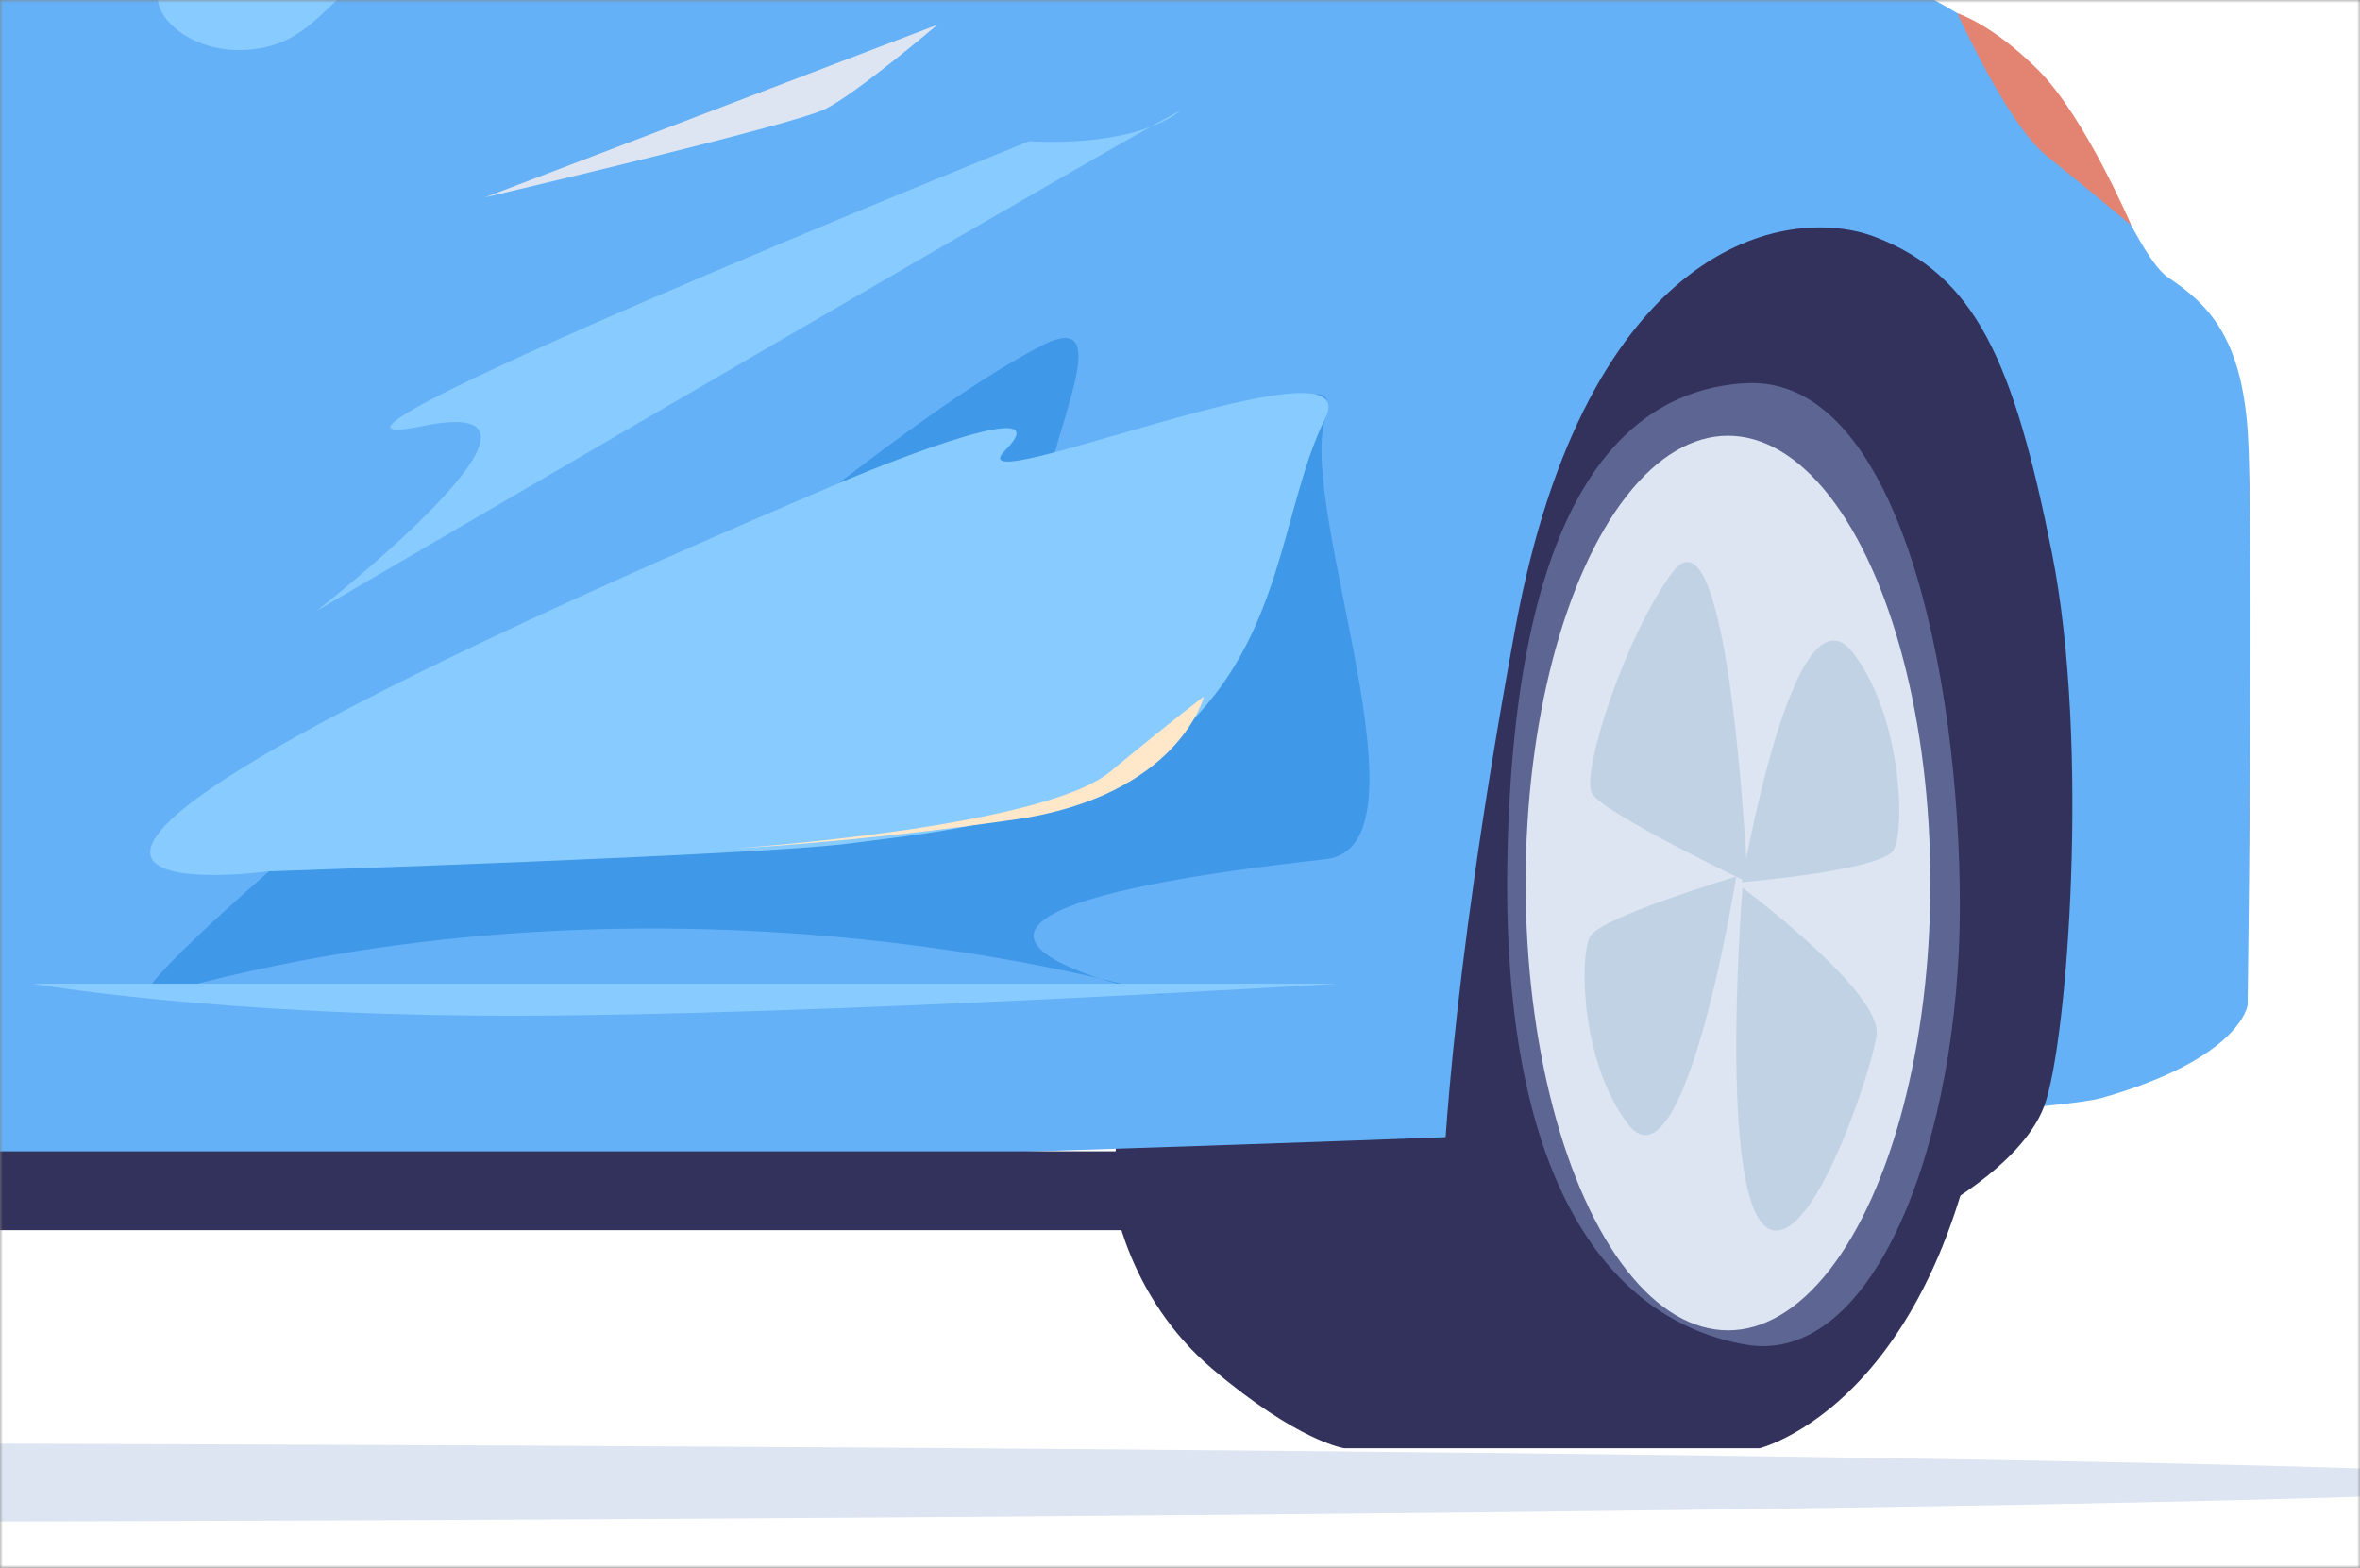 <svg width="420" height="279" xmlns="http://www.w3.org/2000/svg" xmlns:xlink="http://www.w3.org/1999/xlink"><rect width="100%" height="100%" fill="#808080" stroke="none"/><defs><path id="a" d="M0 0h420v279H0z"/></defs><g fill="none" fill-rule="evenodd"><mask id="b" fill="#fff"><use xlink:href="#a"/></mask><g fill-rule="nonzero" mask="url(#b)"><path fill="#FFF" d="M0-1h426v282H0z"/><g transform="translate(-704 -144)"><ellipse fill="#DCE5F1" cx="581" cy="407.848" rx="581" ry="7.085"/><path d="M902.142 357.014s2.347 17.65 17.603 30.593c15.255 12.944 23.471 14.123 23.471 14.123h73.937s38.732-9.411 42.25-85.9c3.517-76.49-30.496-123.56-92.71-101.22-62.214 22.34-64.55 142.404-64.55 142.404z" fill="#32325C"/><path d="M80.626 359.367l-9.386-14.118s1.17-2.358 1.17-12.928-7.04-61.188-2.346-84.722c4.693-23.535 23.471-40.011 29.34-51.781 5.87-11.77 22.311-45.911 56.35-51.796 34.04-5.885 116.187-9.417 116.187-9.417l28.15-1.184S395.15 23.99 442.094 14.578C489.038 5.166 571.19-1.898 665.076.455c93.886 2.353 178.385 27.067 219.464 47.06 41.08 19.992 75.108 63.545 95.062 71.783 19.954 8.238 49.29 12.928 72.76 27.066 23.472 14.139 30.512 42.364 37.557 47.06 7.045 4.695 12.894 10.59 14.08 27.066s0 102.393 0 102.393-1.17 9.412-25.818 16.476c-24.647 7.064-449.49 16.48-449.49 16.48l-44.87.518-37.278 7.705-465.917-4.695z" fill="#65B1F7"/><path d="M690.311 348.89h274.21l-3.775 7.57a11.663 11.663 0 01-10.438 6.47H681.91l8.401-14.04z" fill="#32325C"/><path d="M732.236 144.735c1.202 4.825 9.65 10.116 19.738 7.473s13.156-13.632 23.244-14.071c10.088-.44 26.303 3.516 35.525-2.638 6.859-4.581 10.83-19.418-15.349-32.543-19.3-9.675-31.14-5.28-40.79 1.319-11.254 7.695-24.56 31.664-22.368 40.46z" fill="#8CF"/><path d="M1037.778 186.194c-15.756-6.076-51.456.9-64.143 69.813-12.296 66.767-12.894 100.474-12.894 100.474l86.176 3.858s16.787-8.538 20.882-19.486c4.095-10.947 8.19-64.316 1.362-98.53-6.829-34.213-13.642-49.282-31.383-56.129z" fill="#32325C"/><path d="M1014.574 212.196c27.283-1.609 38.217 52.003 38.217 93.084 0 41.08-15.013 82.105-38.217 77.999-23.203-4.106-43.673-27.367-42.29-87.582 1.382-60.215 19.092-82.12 42.29-83.501z" fill="#5D6592"/><ellipse fill="#DCE5F1" cx="1011.526" cy="301.148" rx="36.014" ry="79.602"/><path d="M1052.363 146.375s8.943 19.8 15.818 25.313c6.875 5.513 15.121 12.412 15.121 12.412s-8.252-19.3-16.503-27.574c-8.252-8.274-14.436-10.151-14.436-10.151z" fill="#E38371"/><path d="M731.246 321.192c94.49-26.891 180.133 0 180.133 0s-68.351-13.565 28.48-24.274c19.938-2.203-4.982-62.108 0-78.527 4.982-16.42-36.314 20.685-46.99 19.273-10.675-1.411 14.24-41.406-3.563-32.124-17.804 9.283-39.867 27.843-46.278 32.124-6.41 4.282-91.132 61.395-91.132 61.395s-27.917 24.201-20.65 22.133z" fill="#3F98E8"/><path d="M751.896 299.059s-90.167 12.287 101.813-69.245c9.18-3.899 39.16-15.71 29.191-5.688-9.97 10.022 64.788-21.415 56.959-5.689-7.83 15.726-7.324 38.853-25.633 55.685-17.086 15.706-42.719 17.847-59.094 19.988-16.374 2.14-103.236 4.949-103.236 4.949zM887.17 169.129s-144.072 58.094-107.852 50.679c31.265-6.397-18.881 32.843-18.881 32.843s162.335-94.925 153.078-88.518c-9.258 6.407-26.345 4.996-26.345 4.996z" fill="#8CF"/><path d="M918.265 267.953s-4.43 17.722-33.782 21.916c-29.35 4.194-49.681 5.115-49.681 5.115s54.643-3.62 66.747-13.632c12.105-10.012 16.716-13.399 16.716-13.399z" fill="#FFE7CA"/><path d="M870.796 148.417l-80.456 30.698s54.823-12.851 60.522-15.706c5.7-2.854 19.934-14.992 19.934-14.992z" fill="#DCE5F1"/><path d="M941.994 319.072H709.91s32.218 5.688 85.17 5.688c52.95 0 146.914-5.688 146.914-5.688z" fill="#8CF"/></g><path d="M311 157s-3.077-68.933-13.334-55.187c-8.41 11.242-16.339 35.77-14.36 39.346C285.287 144.736 311 157 311 157z" fill="#C1D2E5"/><path d="M310 157s9.278-54.734 19.872-40.698c8.661 11.479 9.171 31.306 7.133 34.959C334.967 154.913 310 157 310 157zM309 156s-9.153 57.331-19.322 43.985c-8.34-10.913-8.644-29.879-6.671-33.35C284.979 163.161 309 156 309 156zM310.103 158s-5.567 69.123 8.31 60.206c7.27-4.671 15.314-30.316 15.579-34.255.52-7.785-23.889-25.951-23.889-25.951z" fill="#C1D2E5"/></g></g></svg>